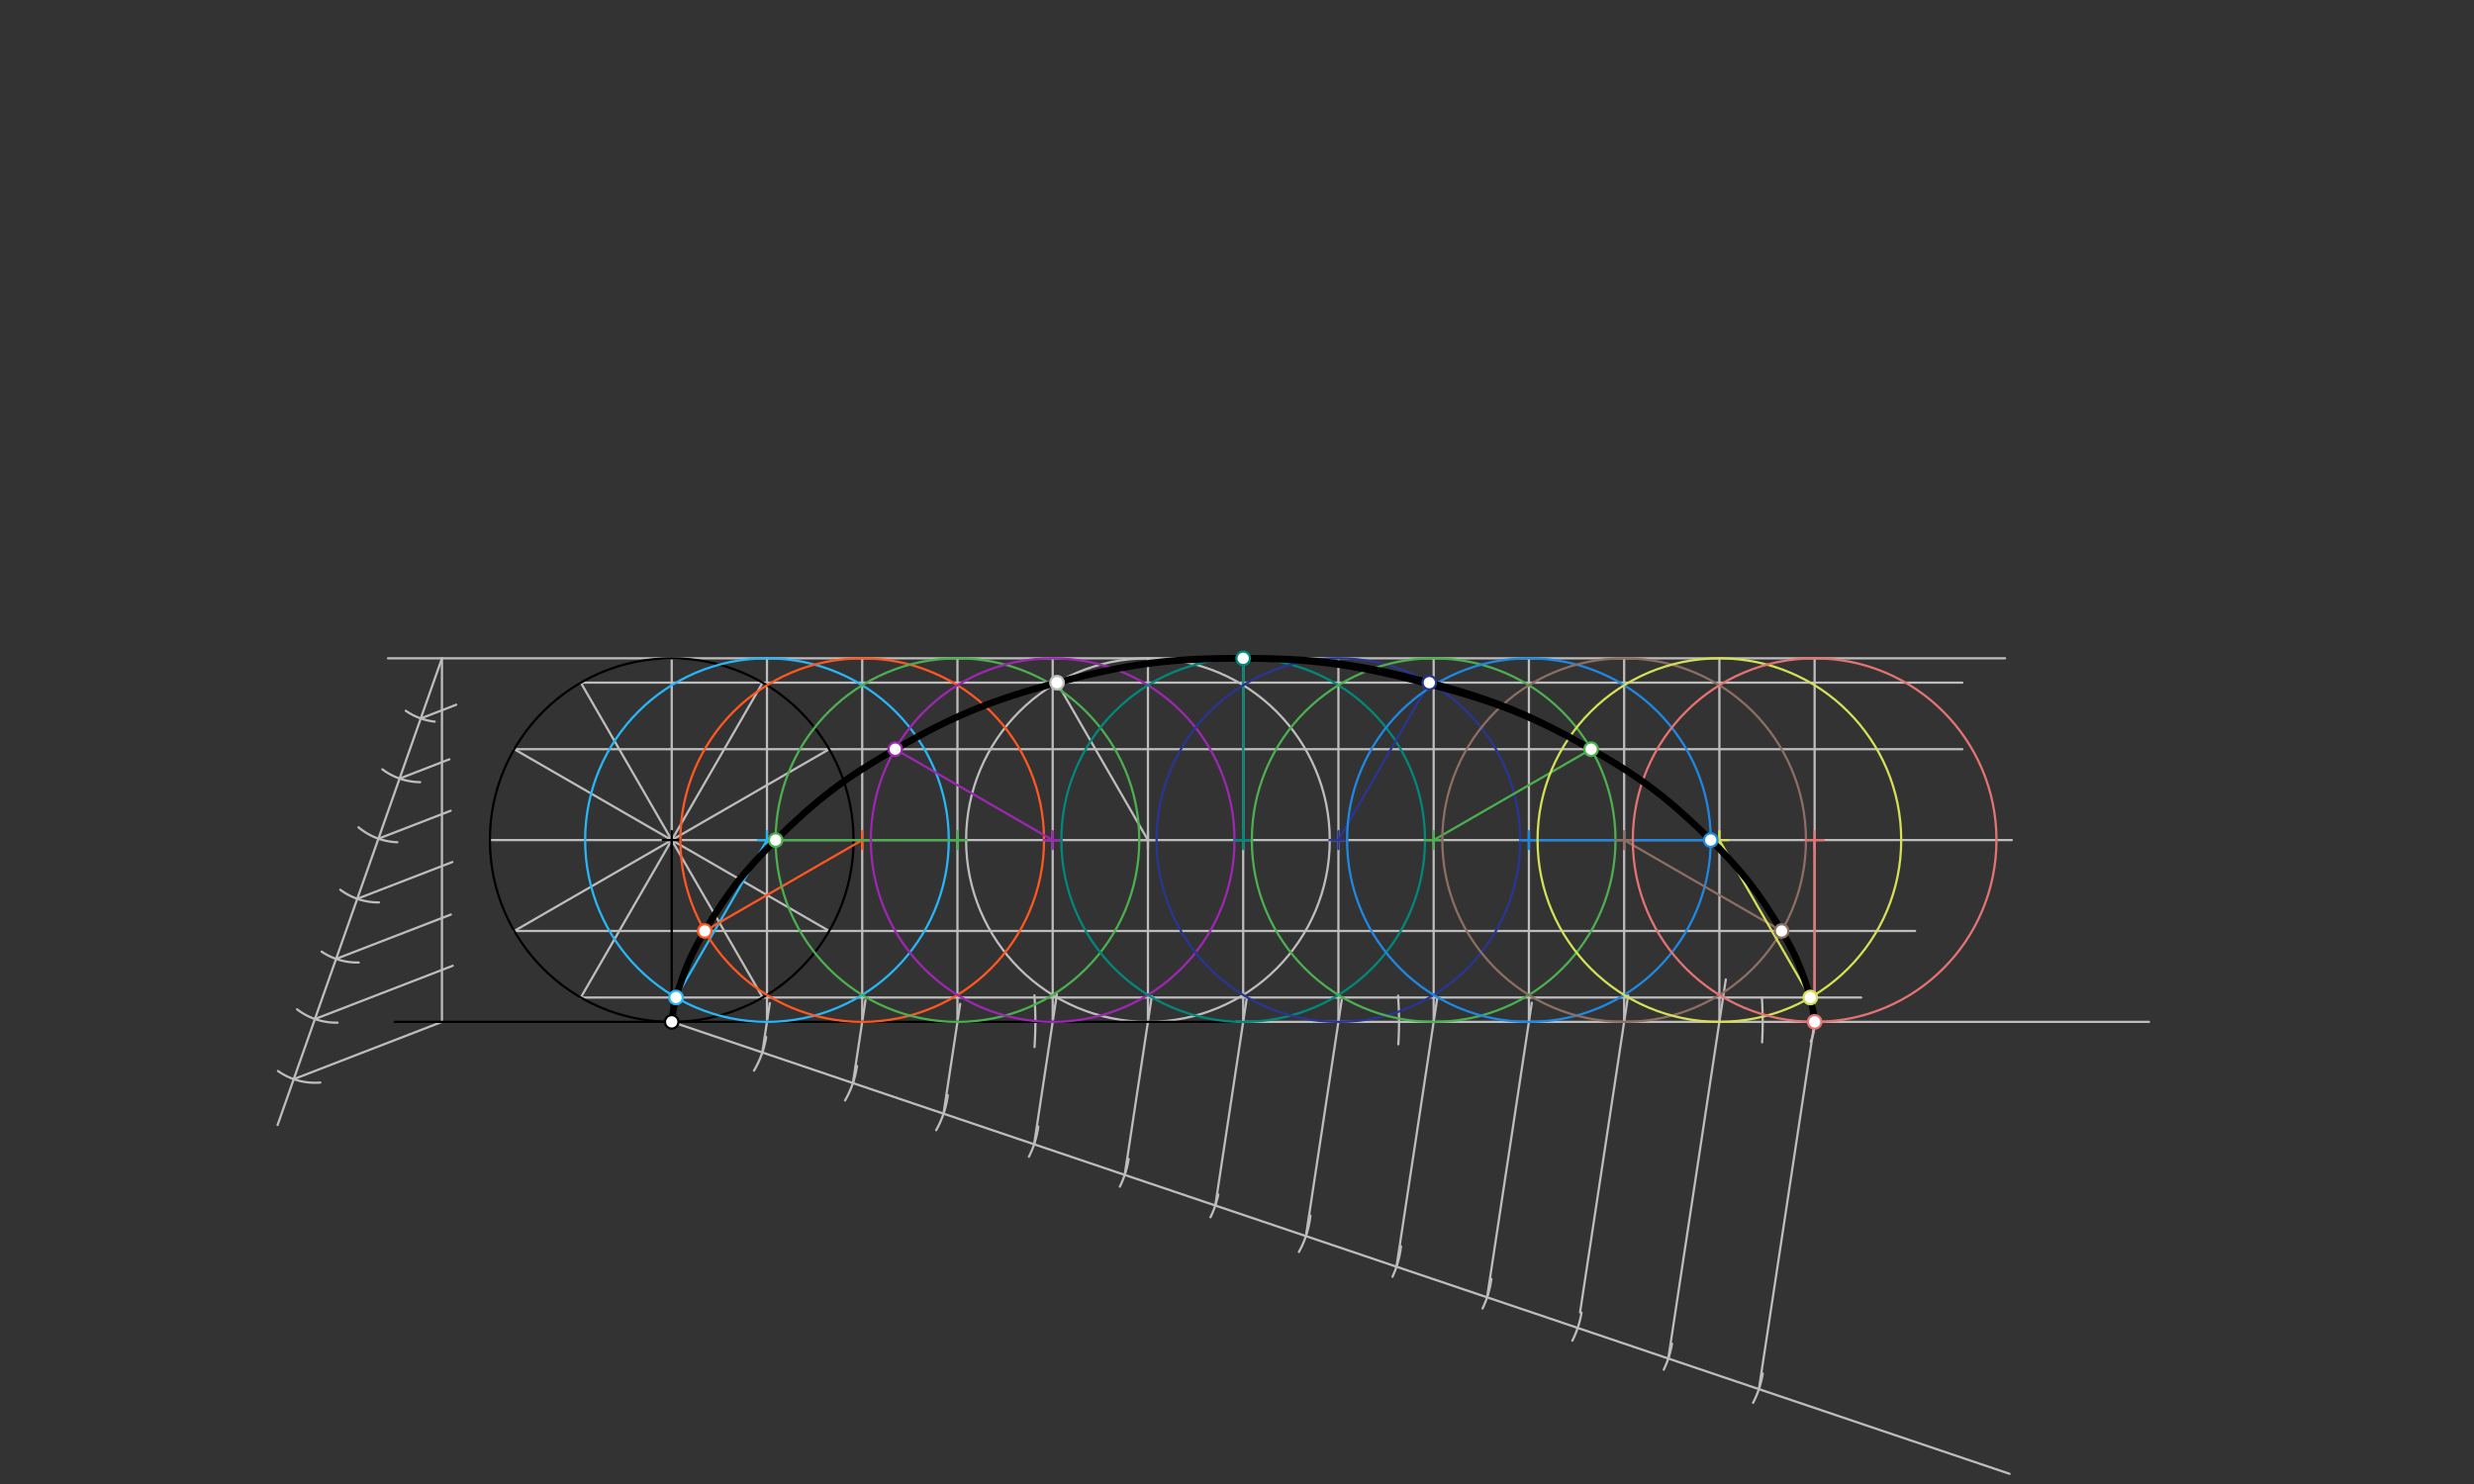 <svg xmlns="http://www.w3.org/2000/svg" class="svg--816" height="100%" preserveAspectRatio="xMidYMid meet" viewBox="0 0 1100 660" width="100%"><rect x="0" y="0" width="1100" height="660" fill="#333333" stroke="none"/><defs><marker id="marker-arrow" markerHeight="16" markerUnits="userSpaceOnUse" markerWidth="24" orient="auto-start-reverse" refX="24" refY="4" viewBox="0 0 24 8"><path d="M 0 0 L 24 4 L 0 8 z" stroke="inherit"></path></marker></defs><g class="aux-layer--949"><g class="element--733"><line stroke="#BDBDBD" stroke-dasharray="none" stroke-linecap="round" stroke-width="1" x1="298.665" x2="298.665" y1="373.625" y2="292.781"></line></g><g class="element--733"><line stroke="#BDBDBD" stroke-dasharray="none" stroke-linecap="round" stroke-width="1" x1="298.665" x2="172.5" y1="292.781" y2="292.781"></line></g><g class="element--733"><line stroke="#BDBDBD" stroke-dasharray="none" stroke-linecap="round" stroke-width="1" x1="196.5" x2="196.5" y1="454.469" y2="292.781"></line></g><g class="element--733"><line stroke="#BDBDBD" stroke-dasharray="none" stroke-linecap="round" stroke-width="1" x1="196.5" x2="123.424" y1="292.781" y2="500.329"></line></g><g class="element--733"><path d="M 180.424 316.127 A 28.346 28.346 0 0 0 193.252 320.94" fill="none" stroke="#BDBDBD" stroke-dasharray="none" stroke-linecap="round" stroke-width="1"></path></g><g class="element--733"><path d="M 170.026 342.156 A 28.346 28.346 0 0 0 186.799 347.863" fill="none" stroke="#BDBDBD" stroke-dasharray="none" stroke-linecap="round" stroke-width="1"></path></g><g class="element--733"><path d="M 159.402 367.929 A 28.346 28.346 0 0 0 176.667 374.584" fill="none" stroke="#BDBDBD" stroke-dasharray="none" stroke-linecap="round" stroke-width="1"></path></g><g class="element--733"><path d="M 151.304 395.711 A 28.346 28.346 0 0 0 168.476 401.339" fill="none" stroke="#BDBDBD" stroke-dasharray="none" stroke-linecap="round" stroke-width="1"></path></g><g class="element--733"><path d="M 143.003 423.238 A 28.346 28.346 0 0 0 159.491 428.07" fill="none" stroke="#BDBDBD" stroke-dasharray="none" stroke-linecap="round" stroke-width="1"></path></g><g class="element--733"><path d="M 132.081 448.886 A 28.346 28.346 0 0 0 150.089 454.807" fill="none" stroke="#BDBDBD" stroke-dasharray="none" stroke-linecap="round" stroke-width="1"></path></g><g class="element--733"><path d="M 123.606 476.32 A 28.346 28.346 0 0 0 142.414 481.451" fill="none" stroke="#BDBDBD" stroke-dasharray="none" stroke-linecap="round" stroke-width="1"></path></g><g class="element--733"><line stroke="#BDBDBD" stroke-dasharray="none" stroke-linecap="round" stroke-width="1" x1="130.601" x2="196.5" y1="479.943" y2="454.469"></line></g><g class="element--733"><line stroke="#BDBDBD" stroke-dasharray="none" stroke-linecap="round" stroke-width="1" x1="140.015" x2="201.292" y1="453.206" y2="429.518"></line></g><g class="element--733"><line stroke="#BDBDBD" stroke-dasharray="none" stroke-linecap="round" stroke-width="1" x1="149.429" x2="200.448" y1="426.468" y2="406.746"></line></g><g class="element--733"><line stroke="#BDBDBD" stroke-dasharray="none" stroke-linecap="round" stroke-width="1" x1="158.844" x2="201.145" y1="399.731" y2="383.378"></line></g><g class="element--733"><line stroke="#BDBDBD" stroke-dasharray="none" stroke-linecap="round" stroke-width="1" x1="168.258" x2="200.381" y1="372.993" y2="360.575"></line></g><g class="element--733"><line stroke="#BDBDBD" stroke-dasharray="none" stroke-linecap="round" stroke-width="1" x1="177.672" x2="199.815" y1="346.256" y2="337.696"></line></g><g class="element--733"><line stroke="#BDBDBD" stroke-dasharray="none" stroke-linecap="round" stroke-width="1" x1="187.086" x2="202.867" y1="319.518" y2="313.418"></line></g><g class="element--733"><line stroke="#BDBDBD" stroke-dasharray="none" stroke-linecap="round" stroke-width="1" x1="549.191" x2="955.5" y1="454.469" y2="454.469"></line></g><g class="element--733"><path d="M 459.967 465.64 A 161.688 161.688 0 0 0 459.922 442.658" fill="none" stroke="#BDBDBD" stroke-dasharray="none" stroke-linecap="round" stroke-width="1"></path></g><g class="element--733"><path d="M 621.734 464.434 A 161.688 161.688 0 0 0 621.622 442.831" fill="none" stroke="#BDBDBD" stroke-dasharray="none" stroke-linecap="round" stroke-width="1"></path></g><g class="element--733"><path d="M 783.473 463.58 A 161.688 161.688 0 0 0 783.361 443.546" fill="none" stroke="#BDBDBD" stroke-dasharray="none" stroke-linecap="round" stroke-width="1"></path></g><g class="element--733"><path d="M 805.095 463.248 A 23.098 23.098 0 0 0 805.153 445.833" fill="none" stroke="#BDBDBD" stroke-dasharray="none" stroke-linecap="round" stroke-width="1"></path></g><g class="element--733"><line stroke="#BDBDBD" stroke-dasharray="none" stroke-linecap="round" stroke-width="1" x1="298.665" x2="379.509" y1="373.625" y2="373.625"></line></g><g class="element--733"><line stroke="#BDBDBD" stroke-dasharray="none" stroke-linecap="round" stroke-width="1" x1="298.665" x2="368.678" y1="373.625" y2="333.203"></line></g><g class="element--733"><line stroke="#BDBDBD" stroke-dasharray="none" stroke-linecap="round" stroke-width="1" x1="298.665" x2="339.087" y1="373.625" y2="303.612"></line></g><g class="element--733"><line stroke="#BDBDBD" stroke-dasharray="none" stroke-linecap="round" stroke-width="1" x1="298.665" x2="258.243" y1="373.625" y2="303.612"></line></g><g class="element--733"><line stroke="#BDBDBD" stroke-dasharray="none" stroke-linecap="round" stroke-width="1" x1="298.665" x2="228.652" y1="373.625" y2="333.203"></line></g><g class="element--733"><line stroke="#BDBDBD" stroke-dasharray="none" stroke-linecap="round" stroke-width="1" x1="298.665" x2="217.821" y1="373.625" y2="373.625"></line></g><g class="element--733"><line stroke="#BDBDBD" stroke-dasharray="none" stroke-linecap="round" stroke-width="1" x1="298.665" x2="228.652" y1="373.625" y2="414.047"></line></g><g class="element--733"><line stroke="#BDBDBD" stroke-dasharray="none" stroke-linecap="round" stroke-width="1" x1="298.665" x2="258.243" y1="373.625" y2="443.638"></line></g><g class="element--733"><line stroke="#BDBDBD" stroke-dasharray="none" stroke-linecap="round" stroke-width="1" x1="298.665" x2="339.087" y1="373.625" y2="443.638"></line></g><g class="element--733"><line stroke="#BDBDBD" stroke-dasharray="none" stroke-linecap="round" stroke-width="1" x1="298.665" x2="368.678" y1="373.625" y2="414.047"></line></g><g class="element--733"><line stroke="#BDBDBD" stroke-dasharray="none" stroke-linecap="round" stroke-width="1" x1="298.665" x2="893.5" y1="454.469" y2="655.469"></line></g><g class="element--733"><path d="M 340.648 461.207 A 42.52 42.52 0 0 1 335.247 476.142" fill="none" stroke="#BDBDBD" stroke-dasharray="none" stroke-linecap="round" stroke-width="1"></path></g><g class="element--733"><path d="M 381.038 474.109 A 42.52 42.52 0 0 1 375.74 489.394" fill="none" stroke="#BDBDBD" stroke-dasharray="none" stroke-linecap="round" stroke-width="1"></path></g><g class="element--733"><path d="M 421.409 487.058 A 42.52 42.52 0 0 1 416.24 502.625" fill="none" stroke="#BDBDBD" stroke-dasharray="none" stroke-linecap="round" stroke-width="1"></path></g><g class="element--733"><path d="M 461.648 501.001 A 42.52 42.52 0 0 1 457.486 514.432" fill="none" stroke="#BDBDBD" stroke-dasharray="none" stroke-linecap="round" stroke-width="1"></path></g><g class="element--733"><path d="M 501.811 515.431 A 42.52 42.52 0 0 1 497.924 527.73" fill="none" stroke="#BDBDBD" stroke-dasharray="none" stroke-linecap="round" stroke-width="1"></path></g><g class="element--733"><path d="M 541.681 531.296 A 42.52 42.52 0 0 1 538.199 541.357" fill="none" stroke="#BDBDBD" stroke-dasharray="none" stroke-linecap="round" stroke-width="1"></path></g><g class="element--733"><path d="M 582.639 540.633 A 42.52 42.52 0 0 1 577.515 556.809" fill="none" stroke="#BDBDBD" stroke-dasharray="none" stroke-linecap="round" stroke-width="1"></path></g><g class="element--733"><path d="M 622.916 554.298 A 42.52 42.52 0 0 1 619.127 567.824" fill="none" stroke="#BDBDBD" stroke-dasharray="none" stroke-linecap="round" stroke-width="1"></path></g><g class="element--733"><path d="M 663.096 568.775 A 42.52 42.52 0 0 1 659.179 581.918" fill="none" stroke="#BDBDBD" stroke-dasharray="none" stroke-linecap="round" stroke-width="1"></path></g><g class="element--733"><path d="M 703.177 583.769 A 42.52 42.52 0 0 1 699.11 596.238" fill="none" stroke="#BDBDBD" stroke-dasharray="none" stroke-linecap="round" stroke-width="1"></path></g><g class="element--733"><path d="M 743.42 597.617 A 42.52 42.52 0 0 1 739.747 609.134" fill="none" stroke="#BDBDBD" stroke-dasharray="none" stroke-linecap="round" stroke-width="1"></path></g><g class="element--733"><path d="M 783.76 610.874 A 42.52 42.52 0 0 1 779.458 623.88" fill="none" stroke="#BDBDBD" stroke-dasharray="none" stroke-linecap="round" stroke-width="1"></path></g><g class="element--733"><line stroke="#BDBDBD" stroke-dasharray="none" stroke-linecap="round" stroke-width="1" x1="782.05" x2="806.828" y1="617.809" y2="454.469"></line></g><g class="element--733"><line stroke="#BDBDBD" stroke-dasharray="none" stroke-linecap="round" stroke-width="1" x1="741.768" x2="767.344" y1="604.197" y2="435.597"></line></g><g class="element--733"><line stroke="#BDBDBD" stroke-dasharray="none" stroke-linecap="round" stroke-width="1" x1="702.535" x2="723.927" y1="583.672" y2="442.651"></line></g><g class="element--733"><line stroke="#BDBDBD" stroke-dasharray="none" stroke-linecap="round" stroke-width="1" x1="661.204" x2="681.076" y1="576.974" y2="445.977"></line></g><g class="element--733"><line stroke="#BDBDBD" stroke-dasharray="none" stroke-linecap="round" stroke-width="1" x1="620.922" x2="639.046" y1="563.362" y2="443.883"></line></g><g class="element--733"><line stroke="#BDBDBD" stroke-dasharray="none" stroke-linecap="round" stroke-width="1" x1="580.64" x2="596.572" y1="549.75" y2="444.721"></line></g><g class="element--733"><line stroke="#BDBDBD" stroke-dasharray="none" stroke-linecap="round" stroke-width="1" x1="540.358" x2="554.265" y1="536.139" y2="444.461"></line></g><g class="element--733"><line stroke="#BDBDBD" stroke-dasharray="none" stroke-linecap="round" stroke-width="1" x1="500.076" x2="512.132" y1="522.527" y2="443.048"></line></g><g class="element--733"><line stroke="#BDBDBD" stroke-dasharray="none" stroke-linecap="round" stroke-width="1" x1="459.794" x2="469.919" y1="508.915" y2="442.167"></line></g><g class="element--733"><line stroke="#BDBDBD" stroke-dasharray="none" stroke-linecap="round" stroke-width="1" x1="419.512" x2="426.919" y1="495.304" y2="446.47"></line></g><g class="element--733"><line stroke="#BDBDBD" stroke-dasharray="none" stroke-linecap="round" stroke-width="1" x1="379.23" x2="384.819" y1="481.692" y2="444.848"></line></g><g class="element--733"><line stroke="#BDBDBD" stroke-dasharray="none" stroke-linecap="round" stroke-width="1" x1="338.947" x2="342.279" y1="468.08" y2="446.121"></line></g><g class="element--733"><line stroke="#BDBDBD" stroke-dasharray="none" stroke-linecap="round" stroke-width="1" x1="298.665" x2="891.5" y1="292.781" y2="292.781"></line></g><g class="element--733"><line stroke="#BDBDBD" stroke-dasharray="none" stroke-linecap="round" stroke-width="1" x1="258.243" x2="872.5" y1="303.612" y2="303.612"></line></g><g class="element--733"><line stroke="#BDBDBD" stroke-dasharray="none" stroke-linecap="round" stroke-width="1" x1="228.652" x2="872.5" y1="333.203" y2="333.203"></line></g><g class="element--733"><line stroke="#BDBDBD" stroke-dasharray="none" stroke-linecap="round" stroke-width="1" x1="379.509" x2="894.5" y1="373.625" y2="373.625"></line></g><g class="element--733"><line stroke="#BDBDBD" stroke-dasharray="none" stroke-linecap="round" stroke-width="1" x1="228.652" x2="851.5" y1="414.047" y2="414.047"></line></g><g class="element--733"><line stroke="#BDBDBD" stroke-dasharray="none" stroke-linecap="round" stroke-width="1" x1="258.243" x2="827.5" y1="443.638" y2="443.638"></line></g><g class="element--733"><line stroke="#BDBDBD" stroke-dasharray="none" stroke-linecap="round" stroke-width="1" x1="341.012" x2="341.012" y1="454.469" y2="292.781"></line></g><g class="element--733"><line stroke="#BDBDBD" stroke-dasharray="none" stroke-linecap="round" stroke-width="1" x1="383.359" x2="383.359" y1="454.469" y2="292.781"></line></g><g class="element--733"><line stroke="#BDBDBD" stroke-dasharray="none" stroke-linecap="round" stroke-width="1" x1="425.706" x2="425.706" y1="454.469" y2="292.781"></line></g><g class="element--733"><line stroke="#BDBDBD" stroke-dasharray="none" stroke-linecap="round" stroke-width="1" x1="468.053" x2="468.053" y1="454.469" y2="292.781"></line></g><g class="element--733"><line stroke="#BDBDBD" stroke-dasharray="none" stroke-linecap="round" stroke-width="1" x1="510.4" x2="510.4" y1="454.469" y2="292.781"></line></g><g class="element--733"><line stroke="#BDBDBD" stroke-dasharray="none" stroke-linecap="round" stroke-width="1" x1="552.747" x2="552.747" y1="454.469" y2="292.781"></line></g><g class="element--733"><line stroke="#BDBDBD" stroke-dasharray="none" stroke-linecap="round" stroke-width="1" x1="595.094" x2="595.094" y1="454.469" y2="292.781"></line></g><g class="element--733"><line stroke="#BDBDBD" stroke-dasharray="none" stroke-linecap="round" stroke-width="1" x1="637.441" x2="637.441" y1="454.469" y2="292.781"></line></g><g class="element--733"><line stroke="#BDBDBD" stroke-dasharray="none" stroke-linecap="round" stroke-width="1" x1="679.788" x2="679.788" y1="454.469" y2="292.781"></line></g><g class="element--733"><line stroke="#BDBDBD" stroke-dasharray="none" stroke-linecap="round" stroke-width="1" x1="722.134" x2="722.134" y1="454.469" y2="292.781"></line></g><g class="element--733"><line stroke="#BDBDBD" stroke-dasharray="none" stroke-linecap="round" stroke-width="1" x1="764.481" x2="764.481" y1="454.469" y2="292.781"></line></g><g class="element--733"><line stroke="#BDBDBD" stroke-dasharray="none" stroke-linecap="round" stroke-width="1" x1="806.828" x2="806.828" y1="454.469" y2="292.781"></line></g><g class="element--733"><g class="center--a87"><line x1="506.4" y1="373.625" x2="514.4" y2="373.625" stroke="#BDBDBD" stroke-width="1" stroke-linecap="round"></line><line x1="510.4" y1="369.625" x2="510.4" y2="377.625" stroke="#BDBDBD" stroke-width="1" stroke-linecap="round"></line><circle class="hit--87b" cx="510.4" cy="373.625" r="4" stroke="none" fill="transparent"></circle></g><circle cx="510.4" cy="373.625" fill="none" r="80.844" stroke="#BDBDBD" stroke-dasharray="none" stroke-width="1"></circle></g><g class="element--733"><line stroke="#BDBDBD" stroke-dasharray="none" stroke-linecap="round" stroke-width="1" x1="510.4" x2="469.978" y1="373.625" y2="303.612"></line></g></g><g class="main-layer--75a"><g class="element--733"><line stroke="#000000" stroke-dasharray="none" stroke-linecap="round" stroke-width="1" x1="175.5" x2="549.191" y1="454.469" y2="454.469"></line></g><g class="element--733"><line stroke="#000000" stroke-dasharray="none" stroke-linecap="round" stroke-width="1" x1="298.665" x2="298.665" y1="454.469" y2="373.625"></line></g><g class="element--733"><g class="center--a87"><line x1="294.665" y1="373.625" x2="302.665" y2="373.625" stroke="#000000" stroke-width="1" stroke-linecap="round"></line><line x1="298.665" y1="369.625" x2="298.665" y2="377.625" stroke="#000000" stroke-width="1" stroke-linecap="round"></line><circle class="hit--87b" cx="298.665" cy="373.625" r="4" stroke="none" fill="transparent"></circle></g><circle cx="298.665" cy="373.625" fill="none" r="80.844" stroke="#000000" stroke-dasharray="none" stroke-width="1"></circle></g><g class="element--733"><g class="center--a87"><line x1="337.012" y1="373.625" x2="345.012" y2="373.625" stroke="#29B6F6" stroke-width="1" stroke-linecap="round"></line><line x1="341.012" y1="369.625" x2="341.012" y2="377.625" stroke="#29B6F6" stroke-width="1" stroke-linecap="round"></line><circle class="hit--87b" cx="341.012" cy="373.625" r="4" stroke="none" fill="transparent"></circle></g><circle cx="341.012" cy="373.625" fill="none" r="80.844" stroke="#29B6F6" stroke-dasharray="none" stroke-width="1"></circle></g><g class="element--733"><line stroke="#29B6F6" stroke-dasharray="none" stroke-linecap="round" stroke-width="1" x1="341.012" x2="300.59" y1="373.625" y2="443.638"></line></g><g class="element--733"><g class="center--a87"><line x1="379.359" y1="373.625" x2="387.359" y2="373.625" stroke="#FF5722" stroke-width="1" stroke-linecap="round"></line><line x1="383.359" y1="369.625" x2="383.359" y2="377.625" stroke="#FF5722" stroke-width="1" stroke-linecap="round"></line><circle class="hit--87b" cx="383.359" cy="373.625" r="4" stroke="none" fill="transparent"></circle></g><circle cx="383.359" cy="373.625" fill="none" r="80.844" stroke="#FF5722" stroke-dasharray="none" stroke-width="1"></circle></g><g class="element--733"><line stroke="#FF5722" stroke-dasharray="none" stroke-linecap="round" stroke-width="1" x1="383.359" x2="313.346" y1="373.625" y2="414.047"></line></g><g class="element--733"><g class="center--a87"><line x1="421.706" y1="373.625" x2="429.706" y2="373.625" stroke="#4CAF50" stroke-width="1" stroke-linecap="round"></line><line x1="425.706" y1="369.625" x2="425.706" y2="377.625" stroke="#4CAF50" stroke-width="1" stroke-linecap="round"></line><circle class="hit--87b" cx="425.706" cy="373.625" r="4" stroke="none" fill="transparent"></circle></g><circle cx="425.706" cy="373.625" fill="none" r="80.844" stroke="#4CAF50" stroke-dasharray="none" stroke-width="1"></circle></g><g class="element--733"><line stroke="#4CAF50" stroke-dasharray="none" stroke-linecap="round" stroke-width="1" x1="425.706" x2="344.862" y1="373.625" y2="373.625"></line></g><g class="element--733"><g class="center--a87"><line x1="464.053" y1="373.625" x2="472.053" y2="373.625" stroke="#9C27B0" stroke-width="1" stroke-linecap="round"></line><line x1="468.053" y1="369.625" x2="468.053" y2="377.625" stroke="#9C27B0" stroke-width="1" stroke-linecap="round"></line><circle class="hit--87b" cx="468.053" cy="373.625" r="4" stroke="none" fill="transparent"></circle></g><circle cx="468.053" cy="373.625" fill="none" r="80.844" stroke="#9C27B0" stroke-dasharray="none" stroke-width="1"></circle></g><g class="element--733"><line stroke="#9C27B0" stroke-dasharray="none" stroke-linecap="round" stroke-width="1" x1="468.053" x2="398.04" y1="373.625" y2="333.203"></line></g><g class="element--733"><g class="center--a87"><line x1="548.747" y1="373.625" x2="556.747" y2="373.625" stroke="#00897B" stroke-width="1" stroke-linecap="round"></line><line x1="552.747" y1="369.625" x2="552.747" y2="377.625" stroke="#00897B" stroke-width="1" stroke-linecap="round"></line><circle class="hit--87b" cx="552.747" cy="373.625" r="4" stroke="none" fill="transparent"></circle></g><circle cx="552.747" cy="373.625" fill="none" r="80.844" stroke="#00897B" stroke-dasharray="none" stroke-width="1"></circle></g><g class="element--733"><line stroke="#00897B" stroke-dasharray="none" stroke-linecap="round" stroke-width="1" x1="552.747" x2="552.747" y1="373.625" y2="292.781"></line></g><g class="element--733"><g class="center--a87"><line x1="591.094" y1="373.625" x2="599.094" y2="373.625" stroke="#283593" stroke-width="1" stroke-linecap="round"></line><line x1="595.094" y1="369.625" x2="595.094" y2="377.625" stroke="#283593" stroke-width="1" stroke-linecap="round"></line><circle class="hit--87b" cx="595.094" cy="373.625" r="4" stroke="none" fill="transparent"></circle></g><circle cx="595.094" cy="373.625" fill="none" r="80.844" stroke="#283593" stroke-dasharray="none" stroke-width="1"></circle></g><g class="element--733"><line stroke="#283593" stroke-dasharray="none" stroke-linecap="round" stroke-width="1" x1="595.094" x2="635.516" y1="373.625" y2="303.612"></line></g><g class="element--733"><g class="center--a87"><line x1="633.441" y1="373.625" x2="641.441" y2="373.625" stroke="#4CAF50" stroke-width="1" stroke-linecap="round"></line><line x1="637.441" y1="369.625" x2="637.441" y2="377.625" stroke="#4CAF50" stroke-width="1" stroke-linecap="round"></line><circle class="hit--87b" cx="637.441" cy="373.625" r="4" stroke="none" fill="transparent"></circle></g><circle cx="637.441" cy="373.625" fill="none" r="80.844" stroke="#4CAF50" stroke-dasharray="none" stroke-width="1"></circle></g><g class="element--733"><line stroke="#4CAF50" stroke-dasharray="none" stroke-linecap="round" stroke-width="1" x1="637.441" x2="707.454" y1="373.625" y2="333.203"></line></g><g class="element--733"><g class="center--a87"><line x1="675.788" y1="373.625" x2="683.788" y2="373.625" stroke="#1E88E5" stroke-width="1" stroke-linecap="round"></line><line x1="679.788" y1="369.625" x2="679.788" y2="377.625" stroke="#1E88E5" stroke-width="1" stroke-linecap="round"></line><circle class="hit--87b" cx="679.788" cy="373.625" r="4" stroke="none" fill="transparent"></circle></g><circle cx="679.788" cy="373.625" fill="none" r="80.844" stroke="#1E88E5" stroke-dasharray="none" stroke-width="1"></circle></g><g class="element--733"><line stroke="#1E88E5" stroke-dasharray="none" stroke-linecap="round" stroke-width="1" x1="679.788" x2="760.632" y1="373.625" y2="373.625"></line></g><g class="element--733"><g class="center--a87"><line x1="718.134" y1="373.625" x2="726.134" y2="373.625" stroke="#8D6E63" stroke-width="1" stroke-linecap="round"></line><line x1="722.134" y1="369.625" x2="722.134" y2="377.625" stroke="#8D6E63" stroke-width="1" stroke-linecap="round"></line><circle class="hit--87b" cx="722.134" cy="373.625" r="4" stroke="none" fill="transparent"></circle></g><circle cx="722.134" cy="373.625" fill="none" r="80.844" stroke="#8D6E63" stroke-dasharray="none" stroke-width="1"></circle></g><g class="element--733"><line stroke="#8D6E63" stroke-dasharray="none" stroke-linecap="round" stroke-width="1" x1="722.134" x2="792.147" y1="373.625" y2="414.047"></line></g><g class="element--733"><g class="center--a87"><line x1="760.481" y1="373.625" x2="768.481" y2="373.625" stroke="#D4E157" stroke-width="1" stroke-linecap="round"></line><line x1="764.481" y1="369.625" x2="764.481" y2="377.625" stroke="#D4E157" stroke-width="1" stroke-linecap="round"></line><circle class="hit--87b" cx="764.481" cy="373.625" r="4" stroke="none" fill="transparent"></circle></g><circle cx="764.481" cy="373.625" fill="none" r="80.844" stroke="#D4E157" stroke-dasharray="none" stroke-width="1"></circle></g><g class="element--733"><line stroke="#D4E157" stroke-dasharray="none" stroke-linecap="round" stroke-width="1" x1="764.481" x2="804.903" y1="373.625" y2="443.638"></line></g><g class="element--733"><g class="center--a87"><line x1="802.828" y1="373.625" x2="810.828" y2="373.625" stroke="#E57373" stroke-width="1" stroke-linecap="round"></line><line x1="806.828" y1="369.625" x2="806.828" y2="377.625" stroke="#E57373" stroke-width="1" stroke-linecap="round"></line><circle class="hit--87b" cx="806.828" cy="373.625" r="4" stroke="none" fill="transparent"></circle></g><circle cx="806.828" cy="373.625" fill="none" r="80.844" stroke="#E57373" stroke-dasharray="none" stroke-width="1"></circle></g><g class="element--733"><line stroke="#E57373" stroke-dasharray="none" stroke-linecap="round" stroke-width="1" x1="806.828" x2="806.828" y1="373.625" y2="454.469"></line></g><g class="element--733"><path d="M 298.665 454.469 C 298.665 454.469, 299.361 447.736, 300.59 443.638 C 304.192 431.633, 306.979 424.8, 313.346 414.047 C 323.474 396.942, 330.726 387.588, 344.862 373.625 C 363.284 355.428, 375.573 346.069, 398.04 333.203 C 424.203 318.219, 440.844 311.367, 469.978 303.612 C 501.242 295.289, 520.394 292.781, 552.747 292.781 C 585.099 292.781, 604.252 295.289, 635.516 303.612 C 664.649 311.367, 681.29 318.219, 707.454 333.203 C 729.921 346.069, 742.21 355.428, 760.632 373.625 C 774.767 387.588, 782.02 396.942, 792.147 414.047 C 798.515 424.8, 801.302 431.633, 804.903 443.638 C 806.133 447.736, 806.828 454.469, 806.828 454.469 C 806.828 454.469, 806.133 447.736, 804.903 443.638 C 801.302 431.633, 798.515 424.8, 792.147 414.047 C 782.02 396.942, 774.767 387.588, 760.632 373.625 C 742.21 355.428, 729.937 346.014, 707.454 333.203 C 682.018 318.709, 665.773 312.393, 637.441 304.759 C 605.372 296.118, 585.856 292.952, 552.747 292.781 C 520.436 292.613, 501.242 295.289, 469.978 303.612 C 440.844 311.367, 424.203 318.219, 398.04 333.203 C 375.573 346.069, 363.284 355.428, 344.862 373.625 C 330.726 387.588, 323.474 396.942, 313.346 414.047 C 306.979 424.8, 304.192 431.633, 300.59 443.638 C 299.361 447.736, 298.665 454.469, 298.665 454.469" fill="none" stroke="#000000" stroke-linecap="round" stroke-width="3"></path></g><g class="element--733"><circle cx="298.665" cy="454.469" r="3" stroke="#000000" stroke-width="1" fill="#ffffff"></circle>}</g><g class="element--733"><circle cx="300.59" cy="443.638" r="3" stroke="#29B6F6" stroke-width="1" fill="#ffffff"></circle>}</g><g class="element--733"><circle cx="313.346" cy="414.047" r="3" stroke="#FF5722" stroke-width="1" fill="#ffffff"></circle>}</g><g class="element--733"><circle cx="344.862" cy="373.625" r="3" stroke="#4CAF50" stroke-width="1" fill="#ffffff"></circle>}</g><g class="element--733"><circle cx="398.04" cy="333.203" r="3" stroke="#9C27B0" stroke-width="1" fill="#ffffff"></circle>}</g><g class="element--733"><circle cx="469.978" cy="303.612" r="3" stroke="#BDBDBD" stroke-width="1" fill="#ffffff"></circle>}</g><g class="element--733"><circle cx="552.747" cy="292.781" r="3" stroke="#00897B" stroke-width="1" fill="#ffffff"></circle>}</g><g class="element--733"><circle cx="635.516" cy="303.612" r="3" stroke="#283593" stroke-width="1" fill="#ffffff"></circle>}</g><g class="element--733"><circle cx="707.454" cy="333.203" r="3" stroke="#4CAF50" stroke-width="1" fill="#ffffff"></circle>}</g><g class="element--733"><circle cx="760.632" cy="373.625" r="3" stroke="#1E88E5" stroke-width="1" fill="#ffffff"></circle>}</g><g class="element--733"><circle cx="792.147" cy="414.047" r="3" stroke="#8D6E63" stroke-width="1" fill="#ffffff"></circle>}</g><g class="element--733"><circle cx="804.903" cy="443.638" r="3" stroke="#D4E157" stroke-width="1" fill="#ffffff"></circle>}</g><g class="element--733"><circle cx="806.828" cy="454.469" r="3" stroke="#E57373" stroke-width="1" fill="#ffffff"></circle>}</g></g><g class="snaps-layer--ac6"></g><g class="temp-layer--52d"></g></svg>